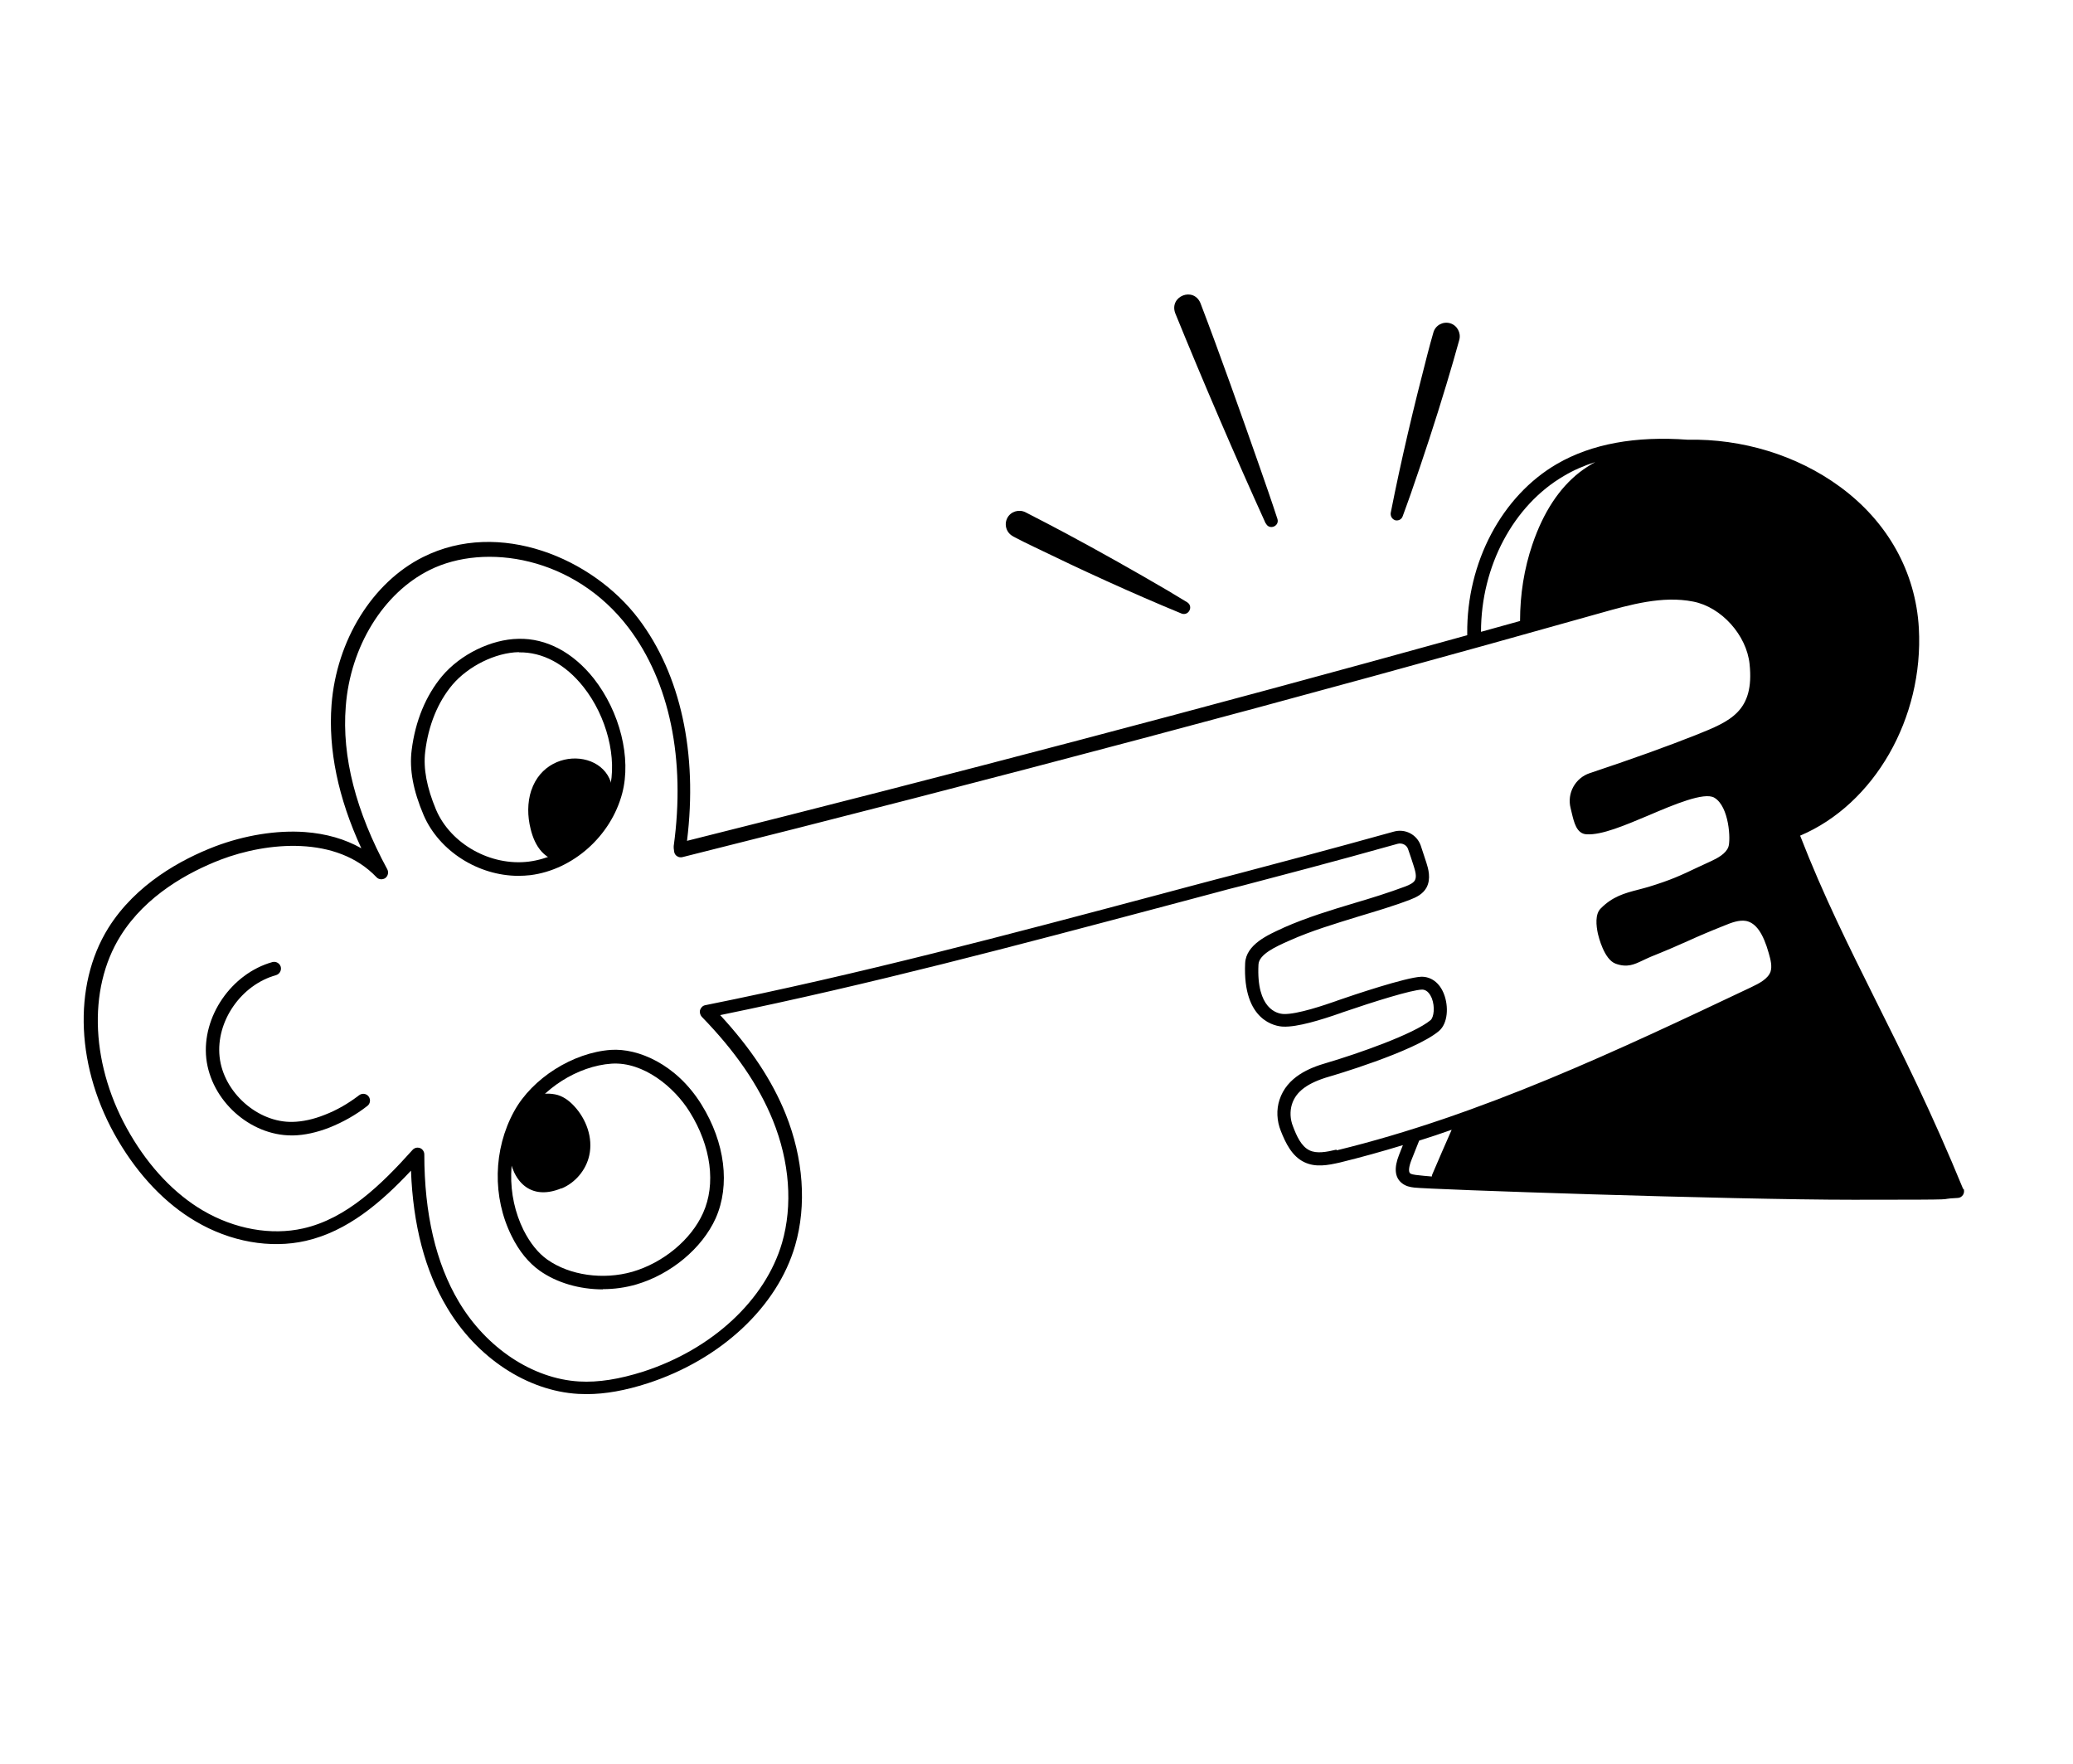 <?xml version="1.0" encoding="UTF-8"?>
<svg id="AW" xmlns="http://www.w3.org/2000/svg" version="1.1" viewBox="0 0 918.5 781.5">
  <defs>
    <style>
      .cls-1 {
        fill: #000;
        stroke-width: 0px;
      }
    </style>
  </defs>
  <path class="cls-1" d="M229.7,388c-17.7,0-35.1-10.9-42-26.9-4.6-10.8-6.4-20.2-5.3-28.8,1.6-12.9,6.3-24.2,13.5-32.8,8.1-9.6,21.7-16.3,33.8-16.5h0c12.4-.3,24.2,6,33.4,17.6,11.6,14.8,16.7,35.2,12.6,50.8-5,19-21.8,33.9-40.7,36.3-1.8.2-3.6.3-5.3.3ZM229.9,288.9c-10.4.2-22.4,6.2-29.4,14.4-6.5,7.7-10.7,18-12.1,29.7-.9,7.5.7,15.9,4.8,25.7,6.5,15.2,24.2,25.1,41.1,23,16.6-2.1,31.3-15.2,35.7-31.9,3.6-13.7-1.1-32.4-11.5-45.5-8-10.1-18.1-15.5-28.6-15.3h0ZM229.9,285.9h0,0Z"/>
  <path class="cls-1" d="M267.1,571.2c-10.3,0-20.4-2.9-28-8.3-4.9-3.5-9.1-8.6-12.4-15.3-8.6-17.2-8.2-38.4,1.1-55.3h0c8-14.6,26-26,42.9-27.2,12-.8,29,6.3,40.1,24.2,10.5,16.9,12.8,35.8,6.3,50.4-6,13.3-19.8,24.8-35.1,29.3-4.8,1.4-9.8,2.1-14.8,2.1ZM233,495.3h0c-8.3,15.2-8.7,34.2-1,49.7,2.9,5.7,6.4,10.1,10.5,13,9.9,7,24.7,9.1,37.7,5.4,13.7-4,26-14.2,31.3-26,5.8-12.8,3.6-29.6-5.9-44.8-6.8-11-20.5-22.3-34.6-21.4-15,1-31,11.2-38.1,24.1Z"/>
  <path class="cls-1" d="M129.2,503c-18.5,0-35.7-15.5-37.8-34.1-2-18.5,11.1-37.6,29.3-42.7,1.6-.4,3.2.5,3.7,2.1.4,1.6-.5,3.2-2.1,3.7-15.5,4.3-26.7,20.5-25,36.2,1.7,15.7,16.9,29.2,32.4,28.8,4.3-.1,9.1-1.1,14.1-3.1,5.5-2.1,10.6-5.1,15.3-8.7,1.3-1,3.2-.8,4.2.5,1,1.3.8,3.2-.5,4.2-5.1,4-10.8,7.2-16.8,9.6-5.6,2.2-11.1,3.4-16.1,3.5-.3,0-.5,0-.8,0Z"/>
  <path class="cls-1" d="M235.4,350.1c-1.8,5.5-1.7,11.5-.3,17.1.9,3.7,2.4,7.4,5,10.2s6.4,4.6,10.2,4.1c4-.6,7.2-3.6,9.9-6.5,4.3-4.7,8.3-10,10.2-16.2,7.7-25.8-27.6-31.1-35-8.6Z"/>
  <path class="cls-1" d="M248.8,526.5c6.1-2.5,10.9-8.2,12.3-14.7,1.7-7.7-1.3-16-6.7-21.8-2.3-2.5-5.2-4.6-8.5-5.2-27.9-5.1-27.8,54.3,2.9,41.6Z"/>
  <g>
    <path class="cls-1" d="M560.9,231.9c1.5,3.1,6.1,1.2,5.1-2-2.6-8-5.4-16-8.2-24-7.7-22-17.6-49.9-25.9-71.6-3.1-7.4-13.9-3.1-11.2,4.4,12.3,30.2,26.6,63.5,40.1,93.2Z"/>
    <path class="cls-1" d="M448.8,237.6c3,1.6,6.1,3.1,9.2,4.6,21.4,10.4,43.4,20.5,65.5,29.6,3.2,1.2,5.4-3.2,2.5-5-2.9-1.8-5.9-3.5-8.8-5.3-14.7-8.6-29.8-17.1-44.7-25.1l-9.1-4.8c-3-1.6-6.1-3.1-9.1-4.7-2.9-1.4-6.5-.3-8,2.6-1.5,2.9-.4,6.6,2.6,8.1Z"/>
    <path class="cls-1" d="M617.9,230.4c1.5.5,3.1-.2,3.6-1.7,1.2-3.2,2.3-6.4,3.5-9.7,5.6-16.1,11-32.5,15.9-48.8l2.9-9.8c.9-3.3,1.9-6.6,2.8-9.9.8-3.1-1-6.4-4.1-7.3-3.2-.9-6.5.9-7.4,4.1-1,3.3-1.8,6.6-2.7,9.9-6,23.1-11.6,46.6-16.2,70-.2,1.3.5,2.7,1.8,3.2Z"/>
    <path class="cls-1" d="M869.9,526.9c-14-34.1-26.7-59.5-39-84.1-11.8-23.7-23-46.1-33.3-72.6,32.8-13.9,54.8-52,52.6-91.9-1.4-24.9-13.8-47.2-35-62.7-19.1-14-43.4-21.3-67.4-20.8-23.1-1.7-42.5,1.8-57.9,10.7-24.5,14.2-40.1,43.7-39.8,75.2,0,.2,0,.5,0,.7-114.6,31.8-230.6,62.3-345.7,91.1,4.8-38.8-2.8-73.7-21.5-98.4-20.3-26.8-61.6-44.3-95.5-27.3-22.4,11.2-38.3,36.9-40.5,65.4-1.5,19.9,2.9,41.3,13.2,63.6-7.2-4.1-15.6-6.5-25-7.2-12.5-.9-26.7,1.4-39.9,6.4-14.8,5.7-35,16.6-47.2,36.1-16,25.7-14.3,62.6,4.3,94.1,9.2,15.6,21,28,34.3,35.8,15.3,9.1,33.2,12.3,48.9,8.7,18.4-4.2,33.3-16.9,46.6-31.1.9,24,6.2,44.4,16,60.7,13.2,22.2,35.5,36.9,58.1,38.2,1.2,0,2.5.1,3.8.1,8.2,0,17.1-1.6,27-4.8,32.3-10.5,57.4-33.8,65.3-61,5.2-17.9,3.7-38.6-4.2-58.3-6-14.9-15.6-29.3-29-43.8,66.9-13.7,130.4-30.6,197.5-48.4,7.8-2.1,15.5-4.1,23.3-6.2,2.5-.7,5.9-1.6,10-2.6,15.2-4,40.6-10.6,69.4-18.7,1.9-.5,4,.5,4.6,2.4.9,2.5,1.7,5,2.5,7.5.7,2.2,1.4,4.7.5,6.3-.7,1.2-2.4,2-4.2,2.7-7.5,2.8-15.2,5.2-22.7,7.4-10.3,3.1-20.9,6.3-31.1,10.8l-.6.3c-6.4,2.9-16.2,7.2-16.6,15.5-1.2,25.9,13.8,28,16.8,28.1,6.3.3,16.9-3,25.5-6l.8-.3c14.3-4.9,30.7-10,35.3-10.1,2.4,0,3.7,2.4,4.3,3.8,1.5,3.9.9,8.4-.5,9.7-7.4,6.2-32.3,14.9-46.2,19-7.3,2.1-17.5,6.1-20.8,16.4-1.4,4.3-1.2,9.2.6,13.7,2.2,5.6,5,11.2,10.3,13.8,5.1,2.5,10.6,1.4,15.9.2,9.4-2.3,18.7-4.9,27.9-7.7-.6,1.4-1.1,2.9-1.7,4.3-2.3,5.8-1.9,10,1.2,12.5,1.7,1.4,3.7,1.8,5.5,2,6,.8,139.8,5.4,194.6,5.4s34.1-.2,46.2-.8c1,0,1.9-.6,2.4-1.4.5-.8.6-1.9.2-2.8ZM693,210.8c4.2-2.5,8.8-4.5,13.8-6.1-2.5,1.4-4.8,2.9-6.9,4.5-9.1,7.1-16.1,17.8-20.9,31.9-3.7,10.8-5.5,22.3-5.5,34-5.8,1.6-11.5,3.2-17.3,4.8,0-29.1,14.4-56.1,36.8-69.1ZM592.1,509.3c-4.2,1-8.6,1.9-11.9.3-3.7-1.8-5.7-6.4-7.3-10.6-1.3-3.2-1.4-6.7-.5-9.7,1.8-5.8,7-9.6,16.7-12.4.4-.1,37.4-10.9,48.4-20.1,4.1-3.4,4.4-11,2.3-16.4-1.9-5-5.7-7.8-10.1-7.7-6.9.3-30.1,8.1-37,10.5l-.8.3c-4.3,1.5-17.2,6-23.2,5.7-2.8-.1-12.1-2.2-11.1-21.9.2-4.6,7.9-8,13-10.3l.7-.3c9.8-4.4,20.3-7.5,30.3-10.6,7.6-2.3,15.5-4.6,23.1-7.5,2.9-1.1,5.7-2.5,7.3-5.3,2.2-4,.8-8.6,0-11.1-.8-2.5-1.7-5.1-2.5-7.6-1.7-4.9-6.9-7.6-11.9-6.2-28.7,8-54.2,14.7-69.3,18.7-4.1,1.1-7.4,1.9-10,2.6-7.8,2.1-15.6,4.1-23.3,6.2-68.8,18.3-133.8,35.6-202.5,49.4-1.1.2-1.9,1-2.3,2.1-.3,1,0,2.2.7,3,14.9,15.3,25.2,30.3,31.5,45.8,7.5,18.5,8.9,37.8,4.1,54.4-7.4,25.3-30.9,47.1-61.4,57-10.7,3.4-20,4.9-28.5,4.4-20.6-1.2-41.1-14.8-53.3-35.3-10.2-17.1-15.3-39.1-15.3-65.3,0-1.2-.8-2.4-1.9-2.8-.3-.1-.7-.2-1.1-.2-.8,0-1.7.4-2.2,1-13.9,15.5-29.3,30.5-48.5,34.8-14.2,3.2-30.4.3-44.5-8-12.4-7.3-23.5-19-32.1-33.7-17.4-29.6-19.2-64.1-4.3-87.9,11.3-18.1,30.3-28.3,44.2-33.7,20.9-8,51.6-10.8,69.2,7.7,1,1.1,2.7,1.2,3.9.4,1.2-.9,1.6-2.5.9-3.9-13.9-25.6-20.2-49.9-18.4-72.2,2-26.4,16.6-50.2,37.2-60.4,24.5-12.2,64.1-6,88.1,25.6,18.2,24,25.3,58.3,20,96.7,0,.3,0,.6,0,.9l.2,1.6c.1.8.6,1.6,1.3,2,.7.5,1.6.6,2.4.4,135.6-33.9,272.6-70.3,407-108.2,12.8-3.6,27.2-7.7,40.8-5,12.5,2.4,23.7,14.9,25,27.7,2.2,21-8.6,25.3-23.5,31.3-13.1,5.2-29,10.9-47.3,17-6.4,2.1-10.2,8.9-8.5,15.5.2.7.3,1.4.5,2.1,1,4.1,2.1,9.3,6.6,9.5,6.7.4,16.8-3.9,27.5-8.4,11-4.7,24.7-10.5,29.1-7.8,6.6,3.9,7.3,18.8,6.2,21.8-1.1,3-4.8,5-8.1,6.5-1.9.9-3.6,1.7-5.2,2.4-8,3.8-12,5.7-22.1,8.8-1.7.5-3.3.9-4.8,1.3-5.8,1.5-11.2,3-16.4,8.3-2.5,2.5-2,7.5-1.2,11.2.3,1.2,2.7,11.3,7.8,13.2,5.2,1.9,8.4.3,11.8-1.3,1.1-.5,2.3-1.1,3.7-1.7,7-2.8,11.8-4.9,16.5-7,4.6-2.1,9.5-4.2,16.3-6.9,2.9-1.2,6.5-2.6,9.6-2,4.3.9,7.5,5.4,10,14.3h0c.9,3.1,1.5,5.8.8,8.1-1.1,3.2-4.9,5.2-8.7,7-58.7,27.8-119.4,56.6-183.5,72.2ZM634.4,521.2c-2.4-.2-4.7-.4-7.1-.7-.8-.1-2-.3-2.5-.7-.8-.7-.6-2.8.5-5.7,1.2-2.9,2.3-5.9,3.5-8.8,4.8-1.5,9.6-3.1,14.4-4.8-2.9,6.6-5.8,13.2-8.6,19.8-.1.3-.2.6-.2.9Z"/>
  </g>
</svg>